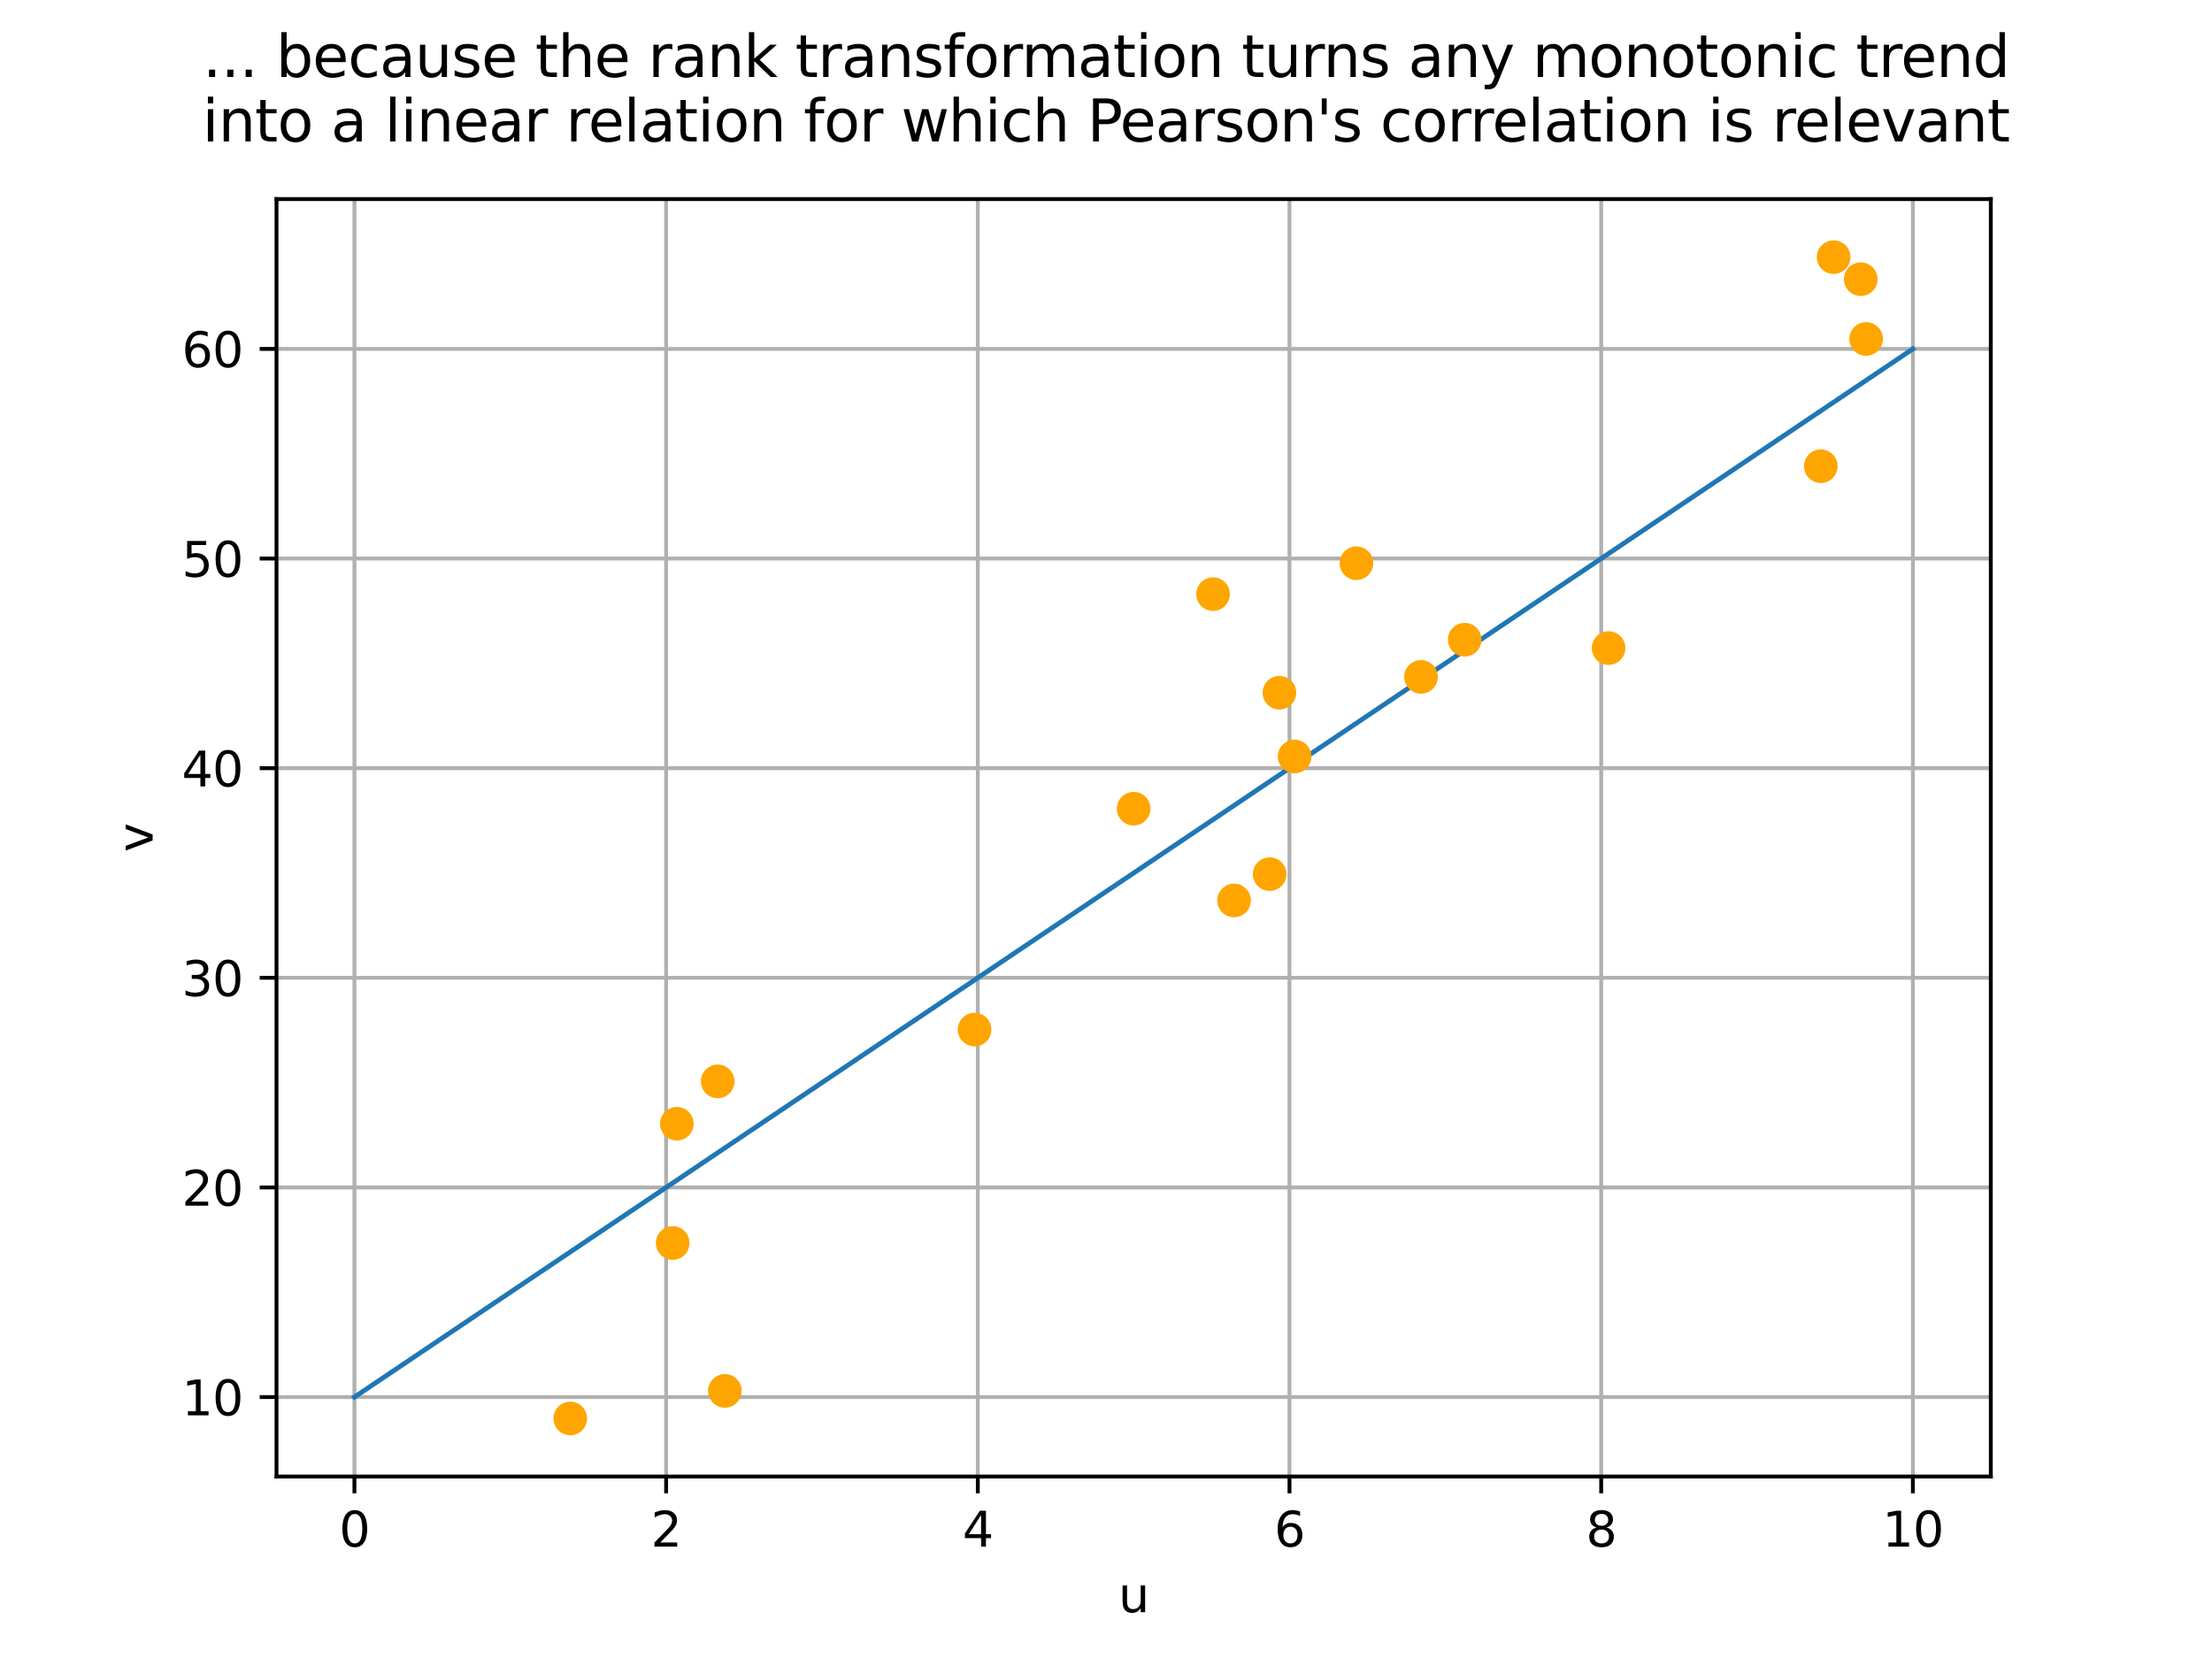 <?xml version="1.0" encoding="utf-8" standalone="no"?>
<!DOCTYPE svg PUBLIC "-//W3C//DTD SVG 1.1//EN"
  "http://www.w3.org/Graphics/SVG/1.1/DTD/svg11.dtd">
<svg xmlns:xlink="http://www.w3.org/1999/xlink" width="460.8pt" height="345.6pt" viewBox="0 0 460.8 345.6" xmlns="http://www.w3.org/2000/svg" version="1.1">
 <defs>
  <style type="text/css">*{stroke-linejoin: round; stroke-linecap: butt}</style>
 </defs>
 <g id="figure_1">
  <g id="patch_1">
   <path d="M 0 345.6 
L 460.8 345.6 
L 460.8 0 
L 0 0 
z
" style="fill: #ffffff"/>
  </g>
  <g id="axes_1">
   <g id="patch_2">
    <path d="M 57.6 307.584 
L 414.72 307.584 
L 414.72 41.472 
L 57.6 41.472 
z
" style="fill: #ffffff"/>
   </g>
   <g id="matplotlib.axis_1">
    <g id="xtick_1">
     <g id="line2d_1">
      <path d="M 73.833 307.584 
L 73.833 41.472 
" clip-path="url(#pff8d27f085)" style="fill: none; stroke: #b0b0b0; stroke-width: 0.8; stroke-linecap: square"/>
     </g>
     <g id="line2d_2">
      <defs>
       <path id="m9529b4e1b9" d="M 0 0 
L 0 3.5 
" style="stroke: #000000; stroke-width: 0.8"/>
      </defs>
      <g>
       <use xlink:href="#m9529b4e1b9" x="73.833" y="307.584" style="stroke: #000000; stroke-width: 0.8"/>
      </g>
     </g>
     <g id="text_1">
      <!-- 0 -->
      <g transform="translate(70.651 322.182) scale(0.1 -0.1)">
       <defs>
        <path id="DejaVuSans-30" d="M 2034 4250 
Q 1547 4250 1301 3770 
Q 1056 3291 1056 2328 
Q 1056 1369 1301 889 
Q 1547 409 2034 409 
Q 2525 409 2770 889 
Q 3016 1369 3016 2328 
Q 3016 3291 2770 3770 
Q 2525 4250 2034 4250 
z
M 2034 4750 
Q 2819 4750 3233 4129 
Q 3647 3509 3647 2328 
Q 3647 1150 3233 529 
Q 2819 -91 2034 -91 
Q 1250 -91 836 529 
Q 422 1150 422 2328 
Q 422 3509 836 4129 
Q 1250 4750 2034 4750 
z
" transform="scale(0.016)"/>
       </defs>
       <use xlink:href="#DejaVuSans-30"/>
      </g>
     </g>
    </g>
    <g id="xtick_2">
     <g id="line2d_3">
      <path d="M 138.764 307.584 
L 138.764 41.472 
" clip-path="url(#pff8d27f085)" style="fill: none; stroke: #b0b0b0; stroke-width: 0.8; stroke-linecap: square"/>
     </g>
     <g id="line2d_4">
      <g>
       <use xlink:href="#m9529b4e1b9" x="138.764" y="307.584" style="stroke: #000000; stroke-width: 0.8"/>
      </g>
     </g>
     <g id="text_2">
      <!-- 2 -->
      <g transform="translate(135.582 322.182) scale(0.1 -0.1)">
       <defs>
        <path id="DejaVuSans-32" d="M 1228 531 
L 3431 531 
L 3431 0 
L 469 0 
L 469 531 
Q 828 903 1448 1529 
Q 2069 2156 2228 2338 
Q 2531 2678 2651 2914 
Q 2772 3150 2772 3378 
Q 2772 3750 2511 3984 
Q 2250 4219 1831 4219 
Q 1534 4219 1204 4116 
Q 875 4013 500 3803 
L 500 4441 
Q 881 4594 1212 4672 
Q 1544 4750 1819 4750 
Q 2544 4750 2975 4387 
Q 3406 4025 3406 3419 
Q 3406 3131 3298 2873 
Q 3191 2616 2906 2266 
Q 2828 2175 2409 1742 
Q 1991 1309 1228 531 
z
" transform="scale(0.016)"/>
       </defs>
       <use xlink:href="#DejaVuSans-32"/>
      </g>
     </g>
    </g>
    <g id="xtick_3">
     <g id="line2d_5">
      <path d="M 203.695 307.584 
L 203.695 41.472 
" clip-path="url(#pff8d27f085)" style="fill: none; stroke: #b0b0b0; stroke-width: 0.8; stroke-linecap: square"/>
     </g>
     <g id="line2d_6">
      <g>
       <use xlink:href="#m9529b4e1b9" x="203.695" y="307.584" style="stroke: #000000; stroke-width: 0.8"/>
      </g>
     </g>
     <g id="text_3">
      <!-- 4 -->
      <g transform="translate(200.513 322.182) scale(0.1 -0.1)">
       <defs>
        <path id="DejaVuSans-34" d="M 2419 4116 
L 825 1625 
L 2419 1625 
L 2419 4116 
z
M 2253 4666 
L 3047 4666 
L 3047 1625 
L 3713 1625 
L 3713 1100 
L 3047 1100 
L 3047 0 
L 2419 0 
L 2419 1100 
L 313 1100 
L 313 1709 
L 2253 4666 
z
" transform="scale(0.016)"/>
       </defs>
       <use xlink:href="#DejaVuSans-34"/>
      </g>
     </g>
    </g>
    <g id="xtick_4">
     <g id="line2d_7">
      <path d="M 268.625 307.584 
L 268.625 41.472 
" clip-path="url(#pff8d27f085)" style="fill: none; stroke: #b0b0b0; stroke-width: 0.8; stroke-linecap: square"/>
     </g>
     <g id="line2d_8">
      <g>
       <use xlink:href="#m9529b4e1b9" x="268.625" y="307.584" style="stroke: #000000; stroke-width: 0.8"/>
      </g>
     </g>
     <g id="text_4">
      <!-- 6 -->
      <g transform="translate(265.444 322.182) scale(0.1 -0.1)">
       <defs>
        <path id="DejaVuSans-36" d="M 2113 2584 
Q 1688 2584 1439 2293 
Q 1191 2003 1191 1497 
Q 1191 994 1439 701 
Q 1688 409 2113 409 
Q 2538 409 2786 701 
Q 3034 994 3034 1497 
Q 3034 2003 2786 2293 
Q 2538 2584 2113 2584 
z
M 3366 4563 
L 3366 3988 
Q 3128 4100 2886 4159 
Q 2644 4219 2406 4219 
Q 1781 4219 1451 3797 
Q 1122 3375 1075 2522 
Q 1259 2794 1537 2939 
Q 1816 3084 2150 3084 
Q 2853 3084 3261 2657 
Q 3669 2231 3669 1497 
Q 3669 778 3244 343 
Q 2819 -91 2113 -91 
Q 1303 -91 875 529 
Q 447 1150 447 2328 
Q 447 3434 972 4092 
Q 1497 4750 2381 4750 
Q 2619 4750 2861 4703 
Q 3103 4656 3366 4563 
z
" transform="scale(0.016)"/>
       </defs>
       <use xlink:href="#DejaVuSans-36"/>
      </g>
     </g>
    </g>
    <g id="xtick_5">
     <g id="line2d_9">
      <path d="M 333.556 307.584 
L 333.556 41.472 
" clip-path="url(#pff8d27f085)" style="fill: none; stroke: #b0b0b0; stroke-width: 0.8; stroke-linecap: square"/>
     </g>
     <g id="line2d_10">
      <g>
       <use xlink:href="#m9529b4e1b9" x="333.556" y="307.584" style="stroke: #000000; stroke-width: 0.8"/>
      </g>
     </g>
     <g id="text_5">
      <!-- 8 -->
      <g transform="translate(330.375 322.182) scale(0.1 -0.1)">
       <defs>
        <path id="DejaVuSans-38" d="M 2034 2216 
Q 1584 2216 1326 1975 
Q 1069 1734 1069 1313 
Q 1069 891 1326 650 
Q 1584 409 2034 409 
Q 2484 409 2743 651 
Q 3003 894 3003 1313 
Q 3003 1734 2745 1975 
Q 2488 2216 2034 2216 
z
M 1403 2484 
Q 997 2584 770 2862 
Q 544 3141 544 3541 
Q 544 4100 942 4425 
Q 1341 4750 2034 4750 
Q 2731 4750 3128 4425 
Q 3525 4100 3525 3541 
Q 3525 3141 3298 2862 
Q 3072 2584 2669 2484 
Q 3125 2378 3379 2068 
Q 3634 1759 3634 1313 
Q 3634 634 3220 271 
Q 2806 -91 2034 -91 
Q 1263 -91 848 271 
Q 434 634 434 1313 
Q 434 1759 690 2068 
Q 947 2378 1403 2484 
z
M 1172 3481 
Q 1172 3119 1398 2916 
Q 1625 2713 2034 2713 
Q 2441 2713 2670 2916 
Q 2900 3119 2900 3481 
Q 2900 3844 2670 4047 
Q 2441 4250 2034 4250 
Q 1625 4250 1398 4047 
Q 1172 3844 1172 3481 
z
" transform="scale(0.016)"/>
       </defs>
       <use xlink:href="#DejaVuSans-38"/>
      </g>
     </g>
    </g>
    <g id="xtick_6">
     <g id="line2d_11">
      <path d="M 398.487 307.584 
L 398.487 41.472 
" clip-path="url(#pff8d27f085)" style="fill: none; stroke: #b0b0b0; stroke-width: 0.8; stroke-linecap: square"/>
     </g>
     <g id="line2d_12">
      <g>
       <use xlink:href="#m9529b4e1b9" x="398.487" y="307.584" style="stroke: #000000; stroke-width: 0.8"/>
      </g>
     </g>
     <g id="text_6">
      <!-- 10 -->
      <g transform="translate(392.125 322.182) scale(0.1 -0.1)">
       <defs>
        <path id="DejaVuSans-31" d="M 794 531 
L 1825 531 
L 1825 4091 
L 703 3866 
L 703 4441 
L 1819 4666 
L 2450 4666 
L 2450 531 
L 3481 531 
L 3481 0 
L 794 0 
L 794 531 
z
" transform="scale(0.016)"/>
       </defs>
       <use xlink:href="#DejaVuSans-31"/>
       <use xlink:href="#DejaVuSans-30" transform="translate(63.623 0)"/>
      </g>
     </g>
    </g>
    <g id="text_7">
     <!-- u -->
     <g transform="translate(232.991 335.861) scale(0.1 -0.1)">
      <defs>
       <path id="DejaVuSans-75" d="M 544 1381 
L 544 3500 
L 1119 3500 
L 1119 1403 
Q 1119 906 1312 657 
Q 1506 409 1894 409 
Q 2359 409 2629 706 
Q 2900 1003 2900 1516 
L 2900 3500 
L 3475 3500 
L 3475 0 
L 2900 0 
L 2900 538 
Q 2691 219 2414 64 
Q 2138 -91 1772 -91 
Q 1169 -91 856 284 
Q 544 659 544 1381 
z
M 1991 3584 
L 1991 3584 
z
" transform="scale(0.016)"/>
      </defs>
      <use xlink:href="#DejaVuSans-75"/>
     </g>
    </g>
   </g>
   <g id="matplotlib.axis_2">
    <g id="ytick_1">
     <g id="line2d_13">
      <path d="M 57.6 291.04 
L 414.72 291.04 
" clip-path="url(#pff8d27f085)" style="fill: none; stroke: #b0b0b0; stroke-width: 0.8; stroke-linecap: square"/>
     </g>
     <g id="line2d_14">
      <defs>
       <path id="md0bedbc5db" d="M 0 0 
L -3.5 0 
" style="stroke: #000000; stroke-width: 0.8"/>
      </defs>
      <g>
       <use xlink:href="#md0bedbc5db" x="57.6" y="291.04" style="stroke: #000000; stroke-width: 0.8"/>
      </g>
     </g>
     <g id="text_8">
      <!-- 10 -->
      <g transform="translate(37.875 294.84) scale(0.1 -0.1)">
       <use xlink:href="#DejaVuSans-31"/>
       <use xlink:href="#DejaVuSans-30" transform="translate(63.623 0)"/>
      </g>
     </g>
    </g>
    <g id="ytick_2">
     <g id="line2d_15">
      <path d="M 57.6 247.369 
L 414.72 247.369 
" clip-path="url(#pff8d27f085)" style="fill: none; stroke: #b0b0b0; stroke-width: 0.8; stroke-linecap: square"/>
     </g>
     <g id="line2d_16">
      <g>
       <use xlink:href="#md0bedbc5db" x="57.6" y="247.369" style="stroke: #000000; stroke-width: 0.8"/>
      </g>
     </g>
     <g id="text_9">
      <!-- 20 -->
      <g transform="translate(37.875 251.168) scale(0.1 -0.1)">
       <use xlink:href="#DejaVuSans-32"/>
       <use xlink:href="#DejaVuSans-30" transform="translate(63.623 0)"/>
      </g>
     </g>
    </g>
    <g id="ytick_3">
     <g id="line2d_17">
      <path d="M 57.6 203.697 
L 414.72 203.697 
" clip-path="url(#pff8d27f085)" style="fill: none; stroke: #b0b0b0; stroke-width: 0.8; stroke-linecap: square"/>
     </g>
     <g id="line2d_18">
      <g>
       <use xlink:href="#md0bedbc5db" x="57.6" y="203.697" style="stroke: #000000; stroke-width: 0.8"/>
      </g>
     </g>
     <g id="text_10">
      <!-- 30 -->
      <g transform="translate(37.875 207.497) scale(0.1 -0.1)">
       <defs>
        <path id="DejaVuSans-33" d="M 2597 2516 
Q 3050 2419 3304 2112 
Q 3559 1806 3559 1356 
Q 3559 666 3084 287 
Q 2609 -91 1734 -91 
Q 1441 -91 1130 -33 
Q 819 25 488 141 
L 488 750 
Q 750 597 1062 519 
Q 1375 441 1716 441 
Q 2309 441 2620 675 
Q 2931 909 2931 1356 
Q 2931 1769 2642 2001 
Q 2353 2234 1838 2234 
L 1294 2234 
L 1294 2753 
L 1863 2753 
Q 2328 2753 2575 2939 
Q 2822 3125 2822 3475 
Q 2822 3834 2567 4026 
Q 2313 4219 1838 4219 
Q 1578 4219 1281 4162 
Q 984 4106 628 3988 
L 628 4550 
Q 988 4650 1302 4700 
Q 1616 4750 1894 4750 
Q 2613 4750 3031 4423 
Q 3450 4097 3450 3541 
Q 3450 3153 3228 2886 
Q 3006 2619 2597 2516 
z
" transform="scale(0.016)"/>
       </defs>
       <use xlink:href="#DejaVuSans-33"/>
       <use xlink:href="#DejaVuSans-30" transform="translate(63.623 0)"/>
      </g>
     </g>
    </g>
    <g id="ytick_4">
     <g id="line2d_19">
      <path d="M 57.6 160.026 
L 414.72 160.026 
" clip-path="url(#pff8d27f085)" style="fill: none; stroke: #b0b0b0; stroke-width: 0.8; stroke-linecap: square"/>
     </g>
     <g id="line2d_20">
      <g>
       <use xlink:href="#md0bedbc5db" x="57.6" y="160.026" style="stroke: #000000; stroke-width: 0.8"/>
      </g>
     </g>
     <g id="text_11">
      <!-- 40 -->
      <g transform="translate(37.875 163.825) scale(0.1 -0.1)">
       <use xlink:href="#DejaVuSans-34"/>
       <use xlink:href="#DejaVuSans-30" transform="translate(63.623 0)"/>
      </g>
     </g>
    </g>
    <g id="ytick_5">
     <g id="line2d_21">
      <path d="M 57.6 116.355 
L 414.72 116.355 
" clip-path="url(#pff8d27f085)" style="fill: none; stroke: #b0b0b0; stroke-width: 0.8; stroke-linecap: square"/>
     </g>
     <g id="line2d_22">
      <g>
       <use xlink:href="#md0bedbc5db" x="57.6" y="116.355" style="stroke: #000000; stroke-width: 0.8"/>
      </g>
     </g>
     <g id="text_12">
      <!-- 50 -->
      <g transform="translate(37.875 120.154) scale(0.1 -0.1)">
       <defs>
        <path id="DejaVuSans-35" d="M 691 4666 
L 3169 4666 
L 3169 4134 
L 1269 4134 
L 1269 2991 
Q 1406 3038 1543 3061 
Q 1681 3084 1819 3084 
Q 2600 3084 3056 2656 
Q 3513 2228 3513 1497 
Q 3513 744 3044 326 
Q 2575 -91 1722 -91 
Q 1428 -91 1123 -41 
Q 819 9 494 109 
L 494 744 
Q 775 591 1075 516 
Q 1375 441 1709 441 
Q 2250 441 2565 725 
Q 2881 1009 2881 1497 
Q 2881 1984 2565 2268 
Q 2250 2553 1709 2553 
Q 1456 2553 1204 2497 
Q 953 2441 691 2322 
L 691 4666 
z
" transform="scale(0.016)"/>
       </defs>
       <use xlink:href="#DejaVuSans-35"/>
       <use xlink:href="#DejaVuSans-30" transform="translate(63.623 0)"/>
      </g>
     </g>
    </g>
    <g id="ytick_6">
     <g id="line2d_23">
      <path d="M 57.6 72.683 
L 414.72 72.683 
" clip-path="url(#pff8d27f085)" style="fill: none; stroke: #b0b0b0; stroke-width: 0.8; stroke-linecap: square"/>
     </g>
     <g id="line2d_24">
      <g>
       <use xlink:href="#md0bedbc5db" x="57.6" y="72.683" style="stroke: #000000; stroke-width: 0.8"/>
      </g>
     </g>
     <g id="text_13">
      <!-- 60 -->
      <g transform="translate(37.875 76.482) scale(0.1 -0.1)">
       <use xlink:href="#DejaVuSans-36"/>
       <use xlink:href="#DejaVuSans-30" transform="translate(63.623 0)"/>
      </g>
     </g>
    </g>
    <g id="text_14">
     <!-- v -->
     <g transform="translate(31.795 177.487) rotate(-90) scale(0.1 -0.1)">
      <defs>
       <path id="DejaVuSans-76" d="M 191 3500 
L 800 3500 
L 1894 563 
L 2988 3500 
L 3597 3500 
L 2284 0 
L 1503 0 
L 191 3500 
z
" transform="scale(0.016)"/>
      </defs>
      <use xlink:href="#DejaVuSans-76"/>
     </g>
    </g>
   </g>
   <g id="line2d_25">
    <path d="M 73.833 291.04 
L 398.487 72.683 
L 398.487 72.683 
" clip-path="url(#pff8d27f085)" style="fill: none; stroke: #1f77b4; stroke-linecap: square"/>
   </g>
   <g id="PathCollection_1">
    <defs>
     <path id="ma7baa28ac5" d="M 0 3 
C 0.796 3 1.559 2.684 2.121 2.121 
C 2.684 1.559 3 0.796 3 0 
C 3 -0.796 2.684 -1.559 2.121 -2.121 
C 1.559 -2.684 0.796 -3 0 -3 
C -0.796 -3 -1.559 -2.684 -2.121 -2.121 
C -2.684 -1.559 -3 -0.796 -3 0 
C -3 0.796 -2.684 1.559 -2.121 2.121 
C -1.559 2.684 -0.796 3 0 3 
z
" style="stroke: #ffa500"/>
    </defs>
    <g clip-path="url(#pff8d27f085)">
     <use xlink:href="#ma7baa28ac5" x="141" y="234.098" style="fill: #ffa500; stroke: #ffa500"/>
     <use xlink:href="#ma7baa28ac5" x="305.126" y="133.256" style="fill: #ffa500; stroke: #ffa500"/>
     <use xlink:href="#ma7baa28ac5" x="264.494" y="182.094" style="fill: #ffa500; stroke: #ffa500"/>
     <use xlink:href="#ma7baa28ac5" x="296.021" y="141.005" style="fill: #ffa500; stroke: #ffa500"/>
     <use xlink:href="#ma7baa28ac5" x="266.523" y="144.307" style="fill: #ffa500; stroke: #ffa500"/>
     <use xlink:href="#ma7baa28ac5" x="140.135" y="258.94" style="fill: #ffa500; stroke: #ffa500"/>
     <use xlink:href="#ma7baa28ac5" x="252.698" y="123.771" style="fill: #ffa500; stroke: #ffa500"/>
     <use xlink:href="#ma7baa28ac5" x="282.571" y="117.327" style="fill: #ffa500; stroke: #ffa500"/>
     <use xlink:href="#ma7baa28ac5" x="335.099" y="135.006" style="fill: #ffa500; stroke: #ffa500"/>
     <use xlink:href="#ma7baa28ac5" x="381.978" y="53.568" style="fill: #ffa500; stroke: #ffa500"/>
     <use xlink:href="#ma7baa28ac5" x="269.695" y="157.595" style="fill: #ffa500; stroke: #ffa500"/>
     <use xlink:href="#ma7baa28ac5" x="118.797" y="295.488" style="fill: #ffa500; stroke: #ffa500"/>
     <use xlink:href="#ma7baa28ac5" x="203.024" y="214.476" style="fill: #ffa500; stroke: #ffa500"/>
     <use xlink:href="#ma7baa28ac5" x="257.076" y="187.581" style="fill: #ffa500; stroke: #ffa500"/>
     <use xlink:href="#ma7baa28ac5" x="149.511" y="225.27" style="fill: #ffa500; stroke: #ffa500"/>
     <use xlink:href="#ma7baa28ac5" x="151.004" y="289.749" style="fill: #ffa500; stroke: #ffa500"/>
     <use xlink:href="#ma7baa28ac5" x="388.752" y="70.609" style="fill: #ffa500; stroke: #ffa500"/>
     <use xlink:href="#ma7baa28ac5" x="387.633" y="58.157" style="fill: #ffa500; stroke: #ffa500"/>
     <use xlink:href="#ma7baa28ac5" x="379.31" y="97.116" style="fill: #ffa500; stroke: #ffa500"/>
     <use xlink:href="#ma7baa28ac5" x="236.16" y="168.463" style="fill: #ffa500; stroke: #ffa500"/>
    </g>
   </g>
   <g id="patch_3">
    <path d="M 57.6 307.584 
L 57.6 41.472 
" style="fill: none; stroke: #000000; stroke-width: 0.8; stroke-linejoin: miter; stroke-linecap: square"/>
   </g>
   <g id="patch_4">
    <path d="M 414.72 307.584 
L 414.72 41.472 
" style="fill: none; stroke: #000000; stroke-width: 0.8; stroke-linejoin: miter; stroke-linecap: square"/>
   </g>
   <g id="patch_5">
    <path d="M 57.6 307.584 
L 414.72 307.584 
" style="fill: none; stroke: #000000; stroke-width: 0.8; stroke-linejoin: miter; stroke-linecap: square"/>
   </g>
   <g id="patch_6">
    <path d="M 57.6 41.472 
L 414.72 41.472 
" style="fill: none; stroke: #000000; stroke-width: 0.8; stroke-linejoin: miter; stroke-linecap: square"/>
   </g>
  </g>
  <g id="text_15">
   <!-- ... because the rank transformation turns any monotonic trend -->
   <g transform="translate(42.234 16.03) scale(0.12 -0.12)">
    <defs>
     <path id="DejaVuSans-2e" d="M 684 794 
L 1344 794 
L 1344 0 
L 684 0 
L 684 794 
z
" transform="scale(0.016)"/>
     <path id="DejaVuSans-20" transform="scale(0.016)"/>
     <path id="DejaVuSans-62" d="M 3116 1747 
Q 3116 2381 2855 2742 
Q 2594 3103 2138 3103 
Q 1681 3103 1420 2742 
Q 1159 2381 1159 1747 
Q 1159 1113 1420 752 
Q 1681 391 2138 391 
Q 2594 391 2855 752 
Q 3116 1113 3116 1747 
z
M 1159 2969 
Q 1341 3281 1617 3432 
Q 1894 3584 2278 3584 
Q 2916 3584 3314 3078 
Q 3713 2572 3713 1747 
Q 3713 922 3314 415 
Q 2916 -91 2278 -91 
Q 1894 -91 1617 61 
Q 1341 213 1159 525 
L 1159 0 
L 581 0 
L 581 4863 
L 1159 4863 
L 1159 2969 
z
" transform="scale(0.016)"/>
     <path id="DejaVuSans-65" d="M 3597 1894 
L 3597 1613 
L 953 1613 
Q 991 1019 1311 708 
Q 1631 397 2203 397 
Q 2534 397 2845 478 
Q 3156 559 3463 722 
L 3463 178 
Q 3153 47 2828 -22 
Q 2503 -91 2169 -91 
Q 1331 -91 842 396 
Q 353 884 353 1716 
Q 353 2575 817 3079 
Q 1281 3584 2069 3584 
Q 2775 3584 3186 3129 
Q 3597 2675 3597 1894 
z
M 3022 2063 
Q 3016 2534 2758 2815 
Q 2500 3097 2075 3097 
Q 1594 3097 1305 2825 
Q 1016 2553 972 2059 
L 3022 2063 
z
" transform="scale(0.016)"/>
     <path id="DejaVuSans-63" d="M 3122 3366 
L 3122 2828 
Q 2878 2963 2633 3030 
Q 2388 3097 2138 3097 
Q 1578 3097 1268 2742 
Q 959 2388 959 1747 
Q 959 1106 1268 751 
Q 1578 397 2138 397 
Q 2388 397 2633 464 
Q 2878 531 3122 666 
L 3122 134 
Q 2881 22 2623 -34 
Q 2366 -91 2075 -91 
Q 1284 -91 818 406 
Q 353 903 353 1747 
Q 353 2603 823 3093 
Q 1294 3584 2113 3584 
Q 2378 3584 2631 3529 
Q 2884 3475 3122 3366 
z
" transform="scale(0.016)"/>
     <path id="DejaVuSans-61" d="M 2194 1759 
Q 1497 1759 1228 1600 
Q 959 1441 959 1056 
Q 959 750 1161 570 
Q 1363 391 1709 391 
Q 2188 391 2477 730 
Q 2766 1069 2766 1631 
L 2766 1759 
L 2194 1759 
z
M 3341 1997 
L 3341 0 
L 2766 0 
L 2766 531 
Q 2569 213 2275 61 
Q 1981 -91 1556 -91 
Q 1019 -91 701 211 
Q 384 513 384 1019 
Q 384 1609 779 1909 
Q 1175 2209 1959 2209 
L 2766 2209 
L 2766 2266 
Q 2766 2663 2505 2880 
Q 2244 3097 1772 3097 
Q 1472 3097 1187 3025 
Q 903 2953 641 2809 
L 641 3341 
Q 956 3463 1253 3523 
Q 1550 3584 1831 3584 
Q 2591 3584 2966 3190 
Q 3341 2797 3341 1997 
z
" transform="scale(0.016)"/>
     <path id="DejaVuSans-73" d="M 2834 3397 
L 2834 2853 
Q 2591 2978 2328 3040 
Q 2066 3103 1784 3103 
Q 1356 3103 1142 2972 
Q 928 2841 928 2578 
Q 928 2378 1081 2264 
Q 1234 2150 1697 2047 
L 1894 2003 
Q 2506 1872 2764 1633 
Q 3022 1394 3022 966 
Q 3022 478 2636 193 
Q 2250 -91 1575 -91 
Q 1294 -91 989 -36 
Q 684 19 347 128 
L 347 722 
Q 666 556 975 473 
Q 1284 391 1588 391 
Q 1994 391 2212 530 
Q 2431 669 2431 922 
Q 2431 1156 2273 1281 
Q 2116 1406 1581 1522 
L 1381 1569 
Q 847 1681 609 1914 
Q 372 2147 372 2553 
Q 372 3047 722 3315 
Q 1072 3584 1716 3584 
Q 2034 3584 2315 3537 
Q 2597 3491 2834 3397 
z
" transform="scale(0.016)"/>
     <path id="DejaVuSans-74" d="M 1172 4494 
L 1172 3500 
L 2356 3500 
L 2356 3053 
L 1172 3053 
L 1172 1153 
Q 1172 725 1289 603 
Q 1406 481 1766 481 
L 2356 481 
L 2356 0 
L 1766 0 
Q 1100 0 847 248 
Q 594 497 594 1153 
L 594 3053 
L 172 3053 
L 172 3500 
L 594 3500 
L 594 4494 
L 1172 4494 
z
" transform="scale(0.016)"/>
     <path id="DejaVuSans-68" d="M 3513 2113 
L 3513 0 
L 2938 0 
L 2938 2094 
Q 2938 2591 2744 2837 
Q 2550 3084 2163 3084 
Q 1697 3084 1428 2787 
Q 1159 2491 1159 1978 
L 1159 0 
L 581 0 
L 581 4863 
L 1159 4863 
L 1159 2956 
Q 1366 3272 1645 3428 
Q 1925 3584 2291 3584 
Q 2894 3584 3203 3211 
Q 3513 2838 3513 2113 
z
" transform="scale(0.016)"/>
     <path id="DejaVuSans-72" d="M 2631 2963 
Q 2534 3019 2420 3045 
Q 2306 3072 2169 3072 
Q 1681 3072 1420 2755 
Q 1159 2438 1159 1844 
L 1159 0 
L 581 0 
L 581 3500 
L 1159 3500 
L 1159 2956 
Q 1341 3275 1631 3429 
Q 1922 3584 2338 3584 
Q 2397 3584 2469 3576 
Q 2541 3569 2628 3553 
L 2631 2963 
z
" transform="scale(0.016)"/>
     <path id="DejaVuSans-6e" d="M 3513 2113 
L 3513 0 
L 2938 0 
L 2938 2094 
Q 2938 2591 2744 2837 
Q 2550 3084 2163 3084 
Q 1697 3084 1428 2787 
Q 1159 2491 1159 1978 
L 1159 0 
L 581 0 
L 581 3500 
L 1159 3500 
L 1159 2956 
Q 1366 3272 1645 3428 
Q 1925 3584 2291 3584 
Q 2894 3584 3203 3211 
Q 3513 2838 3513 2113 
z
" transform="scale(0.016)"/>
     <path id="DejaVuSans-6b" d="M 581 4863 
L 1159 4863 
L 1159 1991 
L 2875 3500 
L 3609 3500 
L 1753 1863 
L 3688 0 
L 2938 0 
L 1159 1709 
L 1159 0 
L 581 0 
L 581 4863 
z
" transform="scale(0.016)"/>
     <path id="DejaVuSans-66" d="M 2375 4863 
L 2375 4384 
L 1825 4384 
Q 1516 4384 1395 4259 
Q 1275 4134 1275 3809 
L 1275 3500 
L 2222 3500 
L 2222 3053 
L 1275 3053 
L 1275 0 
L 697 0 
L 697 3053 
L 147 3053 
L 147 3500 
L 697 3500 
L 697 3744 
Q 697 4328 969 4595 
Q 1241 4863 1831 4863 
L 2375 4863 
z
" transform="scale(0.016)"/>
     <path id="DejaVuSans-6f" d="M 1959 3097 
Q 1497 3097 1228 2736 
Q 959 2375 959 1747 
Q 959 1119 1226 758 
Q 1494 397 1959 397 
Q 2419 397 2687 759 
Q 2956 1122 2956 1747 
Q 2956 2369 2687 2733 
Q 2419 3097 1959 3097 
z
M 1959 3584 
Q 2709 3584 3137 3096 
Q 3566 2609 3566 1747 
Q 3566 888 3137 398 
Q 2709 -91 1959 -91 
Q 1206 -91 779 398 
Q 353 888 353 1747 
Q 353 2609 779 3096 
Q 1206 3584 1959 3584 
z
" transform="scale(0.016)"/>
     <path id="DejaVuSans-6d" d="M 3328 2828 
Q 3544 3216 3844 3400 
Q 4144 3584 4550 3584 
Q 5097 3584 5394 3201 
Q 5691 2819 5691 2113 
L 5691 0 
L 5113 0 
L 5113 2094 
Q 5113 2597 4934 2840 
Q 4756 3084 4391 3084 
Q 3944 3084 3684 2787 
Q 3425 2491 3425 1978 
L 3425 0 
L 2847 0 
L 2847 2094 
Q 2847 2600 2669 2842 
Q 2491 3084 2119 3084 
Q 1678 3084 1418 2786 
Q 1159 2488 1159 1978 
L 1159 0 
L 581 0 
L 581 3500 
L 1159 3500 
L 1159 2956 
Q 1356 3278 1631 3431 
Q 1906 3584 2284 3584 
Q 2666 3584 2933 3390 
Q 3200 3197 3328 2828 
z
" transform="scale(0.016)"/>
     <path id="DejaVuSans-69" d="M 603 3500 
L 1178 3500 
L 1178 0 
L 603 0 
L 603 3500 
z
M 603 4863 
L 1178 4863 
L 1178 4134 
L 603 4134 
L 603 4863 
z
" transform="scale(0.016)"/>
     <path id="DejaVuSans-79" d="M 2059 -325 
Q 1816 -950 1584 -1140 
Q 1353 -1331 966 -1331 
L 506 -1331 
L 506 -850 
L 844 -850 
Q 1081 -850 1212 -737 
Q 1344 -625 1503 -206 
L 1606 56 
L 191 3500 
L 800 3500 
L 1894 763 
L 2988 3500 
L 3597 3500 
L 2059 -325 
z
" transform="scale(0.016)"/>
     <path id="DejaVuSans-64" d="M 2906 2969 
L 2906 4863 
L 3481 4863 
L 3481 0 
L 2906 0 
L 2906 525 
Q 2725 213 2448 61 
Q 2172 -91 1784 -91 
Q 1150 -91 751 415 
Q 353 922 353 1747 
Q 353 2572 751 3078 
Q 1150 3584 1784 3584 
Q 2172 3584 2448 3432 
Q 2725 3281 2906 2969 
z
M 947 1747 
Q 947 1113 1208 752 
Q 1469 391 1925 391 
Q 2381 391 2643 752 
Q 2906 1113 2906 1747 
Q 2906 2381 2643 2742 
Q 2381 3103 1925 3103 
Q 1469 3103 1208 2742 
Q 947 2381 947 1747 
z
" transform="scale(0.016)"/>
    </defs>
    <use xlink:href="#DejaVuSans-2e"/>
    <use xlink:href="#DejaVuSans-2e" transform="translate(31.787 0)"/>
    <use xlink:href="#DejaVuSans-2e" transform="translate(63.574 0)"/>
    <use xlink:href="#DejaVuSans-20" transform="translate(95.361 0)"/>
    <use xlink:href="#DejaVuSans-62" transform="translate(127.148 0)"/>
    <use xlink:href="#DejaVuSans-65" transform="translate(190.625 0)"/>
    <use xlink:href="#DejaVuSans-63" transform="translate(252.148 0)"/>
    <use xlink:href="#DejaVuSans-61" transform="translate(307.129 0)"/>
    <use xlink:href="#DejaVuSans-75" transform="translate(368.408 0)"/>
    <use xlink:href="#DejaVuSans-73" transform="translate(431.787 0)"/>
    <use xlink:href="#DejaVuSans-65" transform="translate(483.887 0)"/>
    <use xlink:href="#DejaVuSans-20" transform="translate(545.41 0)"/>
    <use xlink:href="#DejaVuSans-74" transform="translate(577.197 0)"/>
    <use xlink:href="#DejaVuSans-68" transform="translate(616.406 0)"/>
    <use xlink:href="#DejaVuSans-65" transform="translate(679.785 0)"/>
    <use xlink:href="#DejaVuSans-20" transform="translate(741.309 0)"/>
    <use xlink:href="#DejaVuSans-72" transform="translate(773.096 0)"/>
    <use xlink:href="#DejaVuSans-61" transform="translate(814.209 0)"/>
    <use xlink:href="#DejaVuSans-6e" transform="translate(875.488 0)"/>
    <use xlink:href="#DejaVuSans-6b" transform="translate(938.867 0)"/>
    <use xlink:href="#DejaVuSans-20" transform="translate(996.777 0)"/>
    <use xlink:href="#DejaVuSans-74" transform="translate(1028.564 0)"/>
    <use xlink:href="#DejaVuSans-72" transform="translate(1067.773 0)"/>
    <use xlink:href="#DejaVuSans-61" transform="translate(1108.887 0)"/>
    <use xlink:href="#DejaVuSans-6e" transform="translate(1170.166 0)"/>
    <use xlink:href="#DejaVuSans-73" transform="translate(1233.545 0)"/>
    <use xlink:href="#DejaVuSans-66" transform="translate(1285.645 0)"/>
    <use xlink:href="#DejaVuSans-6f" transform="translate(1320.85 0)"/>
    <use xlink:href="#DejaVuSans-72" transform="translate(1382.031 0)"/>
    <use xlink:href="#DejaVuSans-6d" transform="translate(1421.395 0)"/>
    <use xlink:href="#DejaVuSans-61" transform="translate(1518.807 0)"/>
    <use xlink:href="#DejaVuSans-74" transform="translate(1580.086 0)"/>
    <use xlink:href="#DejaVuSans-69" transform="translate(1619.295 0)"/>
    <use xlink:href="#DejaVuSans-6f" transform="translate(1647.078 0)"/>
    <use xlink:href="#DejaVuSans-6e" transform="translate(1708.26 0)"/>
    <use xlink:href="#DejaVuSans-20" transform="translate(1771.639 0)"/>
    <use xlink:href="#DejaVuSans-74" transform="translate(1803.426 0)"/>
    <use xlink:href="#DejaVuSans-75" transform="translate(1842.635 0)"/>
    <use xlink:href="#DejaVuSans-72" transform="translate(1906.014 0)"/>
    <use xlink:href="#DejaVuSans-6e" transform="translate(1945.377 0)"/>
    <use xlink:href="#DejaVuSans-73" transform="translate(2008.756 0)"/>
    <use xlink:href="#DejaVuSans-20" transform="translate(2060.855 0)"/>
    <use xlink:href="#DejaVuSans-61" transform="translate(2092.643 0)"/>
    <use xlink:href="#DejaVuSans-6e" transform="translate(2153.922 0)"/>
    <use xlink:href="#DejaVuSans-79" transform="translate(2217.301 0)"/>
    <use xlink:href="#DejaVuSans-20" transform="translate(2276.48 0)"/>
    <use xlink:href="#DejaVuSans-6d" transform="translate(2308.268 0)"/>
    <use xlink:href="#DejaVuSans-6f" transform="translate(2405.68 0)"/>
    <use xlink:href="#DejaVuSans-6e" transform="translate(2466.861 0)"/>
    <use xlink:href="#DejaVuSans-6f" transform="translate(2530.24 0)"/>
    <use xlink:href="#DejaVuSans-74" transform="translate(2591.422 0)"/>
    <use xlink:href="#DejaVuSans-6f" transform="translate(2630.631 0)"/>
    <use xlink:href="#DejaVuSans-6e" transform="translate(2691.812 0)"/>
    <use xlink:href="#DejaVuSans-69" transform="translate(2755.191 0)"/>
    <use xlink:href="#DejaVuSans-63" transform="translate(2782.975 0)"/>
    <use xlink:href="#DejaVuSans-20" transform="translate(2837.955 0)"/>
    <use xlink:href="#DejaVuSans-74" transform="translate(2869.742 0)"/>
    <use xlink:href="#DejaVuSans-72" transform="translate(2908.951 0)"/>
    <use xlink:href="#DejaVuSans-65" transform="translate(2947.814 0)"/>
    <use xlink:href="#DejaVuSans-6e" transform="translate(3009.338 0)"/>
    <use xlink:href="#DejaVuSans-64" transform="translate(3072.717 0)"/>
   </g>
   <!-- into a linear relation for which Pearson's correlation is relevant -->
   <g transform="translate(42.15 29.468) scale(0.12 -0.12)">
    <defs>
     <path id="DejaVuSans-6c" d="M 603 4863 
L 1178 4863 
L 1178 0 
L 603 0 
L 603 4863 
z
" transform="scale(0.016)"/>
     <path id="DejaVuSans-77" d="M 269 3500 
L 844 3500 
L 1563 769 
L 2278 3500 
L 2956 3500 
L 3675 769 
L 4391 3500 
L 4966 3500 
L 4050 0 
L 3372 0 
L 2619 2869 
L 1863 0 
L 1184 0 
L 269 3500 
z
" transform="scale(0.016)"/>
     <path id="DejaVuSans-50" d="M 1259 4147 
L 1259 2394 
L 2053 2394 
Q 2494 2394 2734 2622 
Q 2975 2850 2975 3272 
Q 2975 3691 2734 3919 
Q 2494 4147 2053 4147 
L 1259 4147 
z
M 628 4666 
L 2053 4666 
Q 2838 4666 3239 4311 
Q 3641 3956 3641 3272 
Q 3641 2581 3239 2228 
Q 2838 1875 2053 1875 
L 1259 1875 
L 1259 0 
L 628 0 
L 628 4666 
z
" transform="scale(0.016)"/>
     <path id="DejaVuSans-27" d="M 1147 4666 
L 1147 2931 
L 616 2931 
L 616 4666 
L 1147 4666 
z
" transform="scale(0.016)"/>
    </defs>
    <use xlink:href="#DejaVuSans-69"/>
    <use xlink:href="#DejaVuSans-6e" transform="translate(27.783 0)"/>
    <use xlink:href="#DejaVuSans-74" transform="translate(91.162 0)"/>
    <use xlink:href="#DejaVuSans-6f" transform="translate(130.371 0)"/>
    <use xlink:href="#DejaVuSans-20" transform="translate(191.553 0)"/>
    <use xlink:href="#DejaVuSans-61" transform="translate(223.34 0)"/>
    <use xlink:href="#DejaVuSans-20" transform="translate(284.619 0)"/>
    <use xlink:href="#DejaVuSans-6c" transform="translate(316.406 0)"/>
    <use xlink:href="#DejaVuSans-69" transform="translate(344.189 0)"/>
    <use xlink:href="#DejaVuSans-6e" transform="translate(371.973 0)"/>
    <use xlink:href="#DejaVuSans-65" transform="translate(435.352 0)"/>
    <use xlink:href="#DejaVuSans-61" transform="translate(496.875 0)"/>
    <use xlink:href="#DejaVuSans-72" transform="translate(558.154 0)"/>
    <use xlink:href="#DejaVuSans-20" transform="translate(599.268 0)"/>
    <use xlink:href="#DejaVuSans-72" transform="translate(631.055 0)"/>
    <use xlink:href="#DejaVuSans-65" transform="translate(669.918 0)"/>
    <use xlink:href="#DejaVuSans-6c" transform="translate(731.441 0)"/>
    <use xlink:href="#DejaVuSans-61" transform="translate(759.225 0)"/>
    <use xlink:href="#DejaVuSans-74" transform="translate(820.504 0)"/>
    <use xlink:href="#DejaVuSans-69" transform="translate(859.713 0)"/>
    <use xlink:href="#DejaVuSans-6f" transform="translate(887.496 0)"/>
    <use xlink:href="#DejaVuSans-6e" transform="translate(948.678 0)"/>
    <use xlink:href="#DejaVuSans-20" transform="translate(1012.057 0)"/>
    <use xlink:href="#DejaVuSans-66" transform="translate(1043.844 0)"/>
    <use xlink:href="#DejaVuSans-6f" transform="translate(1079.049 0)"/>
    <use xlink:href="#DejaVuSans-72" transform="translate(1140.23 0)"/>
    <use xlink:href="#DejaVuSans-20" transform="translate(1181.344 0)"/>
    <use xlink:href="#DejaVuSans-77" transform="translate(1213.131 0)"/>
    <use xlink:href="#DejaVuSans-68" transform="translate(1294.918 0)"/>
    <use xlink:href="#DejaVuSans-69" transform="translate(1358.297 0)"/>
    <use xlink:href="#DejaVuSans-63" transform="translate(1386.08 0)"/>
    <use xlink:href="#DejaVuSans-68" transform="translate(1441.061 0)"/>
    <use xlink:href="#DejaVuSans-20" transform="translate(1504.439 0)"/>
    <use xlink:href="#DejaVuSans-50" transform="translate(1536.227 0)"/>
    <use xlink:href="#DejaVuSans-65" transform="translate(1592.904 0)"/>
    <use xlink:href="#DejaVuSans-61" transform="translate(1654.428 0)"/>
    <use xlink:href="#DejaVuSans-72" transform="translate(1715.707 0)"/>
    <use xlink:href="#DejaVuSans-73" transform="translate(1756.82 0)"/>
    <use xlink:href="#DejaVuSans-6f" transform="translate(1808.92 0)"/>
    <use xlink:href="#DejaVuSans-6e" transform="translate(1870.102 0)"/>
    <use xlink:href="#DejaVuSans-27" transform="translate(1933.48 0)"/>
    <use xlink:href="#DejaVuSans-73" transform="translate(1960.971 0)"/>
    <use xlink:href="#DejaVuSans-20" transform="translate(2013.07 0)"/>
    <use xlink:href="#DejaVuSans-63" transform="translate(2044.857 0)"/>
    <use xlink:href="#DejaVuSans-6f" transform="translate(2099.838 0)"/>
    <use xlink:href="#DejaVuSans-72" transform="translate(2161.02 0)"/>
    <use xlink:href="#DejaVuSans-72" transform="translate(2200.383 0)"/>
    <use xlink:href="#DejaVuSans-65" transform="translate(2239.246 0)"/>
    <use xlink:href="#DejaVuSans-6c" transform="translate(2300.77 0)"/>
    <use xlink:href="#DejaVuSans-61" transform="translate(2328.553 0)"/>
    <use xlink:href="#DejaVuSans-74" transform="translate(2389.832 0)"/>
    <use xlink:href="#DejaVuSans-69" transform="translate(2429.041 0)"/>
    <use xlink:href="#DejaVuSans-6f" transform="translate(2456.824 0)"/>
    <use xlink:href="#DejaVuSans-6e" transform="translate(2518.006 0)"/>
    <use xlink:href="#DejaVuSans-20" transform="translate(2581.385 0)"/>
    <use xlink:href="#DejaVuSans-69" transform="translate(2613.172 0)"/>
    <use xlink:href="#DejaVuSans-73" transform="translate(2640.955 0)"/>
    <use xlink:href="#DejaVuSans-20" transform="translate(2693.055 0)"/>
    <use xlink:href="#DejaVuSans-72" transform="translate(2724.842 0)"/>
    <use xlink:href="#DejaVuSans-65" transform="translate(2763.705 0)"/>
    <use xlink:href="#DejaVuSans-6c" transform="translate(2825.229 0)"/>
    <use xlink:href="#DejaVuSans-65" transform="translate(2853.012 0)"/>
    <use xlink:href="#DejaVuSans-76" transform="translate(2914.535 0)"/>
    <use xlink:href="#DejaVuSans-61" transform="translate(2973.715 0)"/>
    <use xlink:href="#DejaVuSans-6e" transform="translate(3034.994 0)"/>
    <use xlink:href="#DejaVuSans-74" transform="translate(3098.373 0)"/>
   </g>
  </g>
 </g>
 <defs>
  <clipPath id="pff8d27f085">
   <rect x="57.6" y="41.472" width="357.12" height="266.112"/>
  </clipPath>
 </defs>
</svg>
